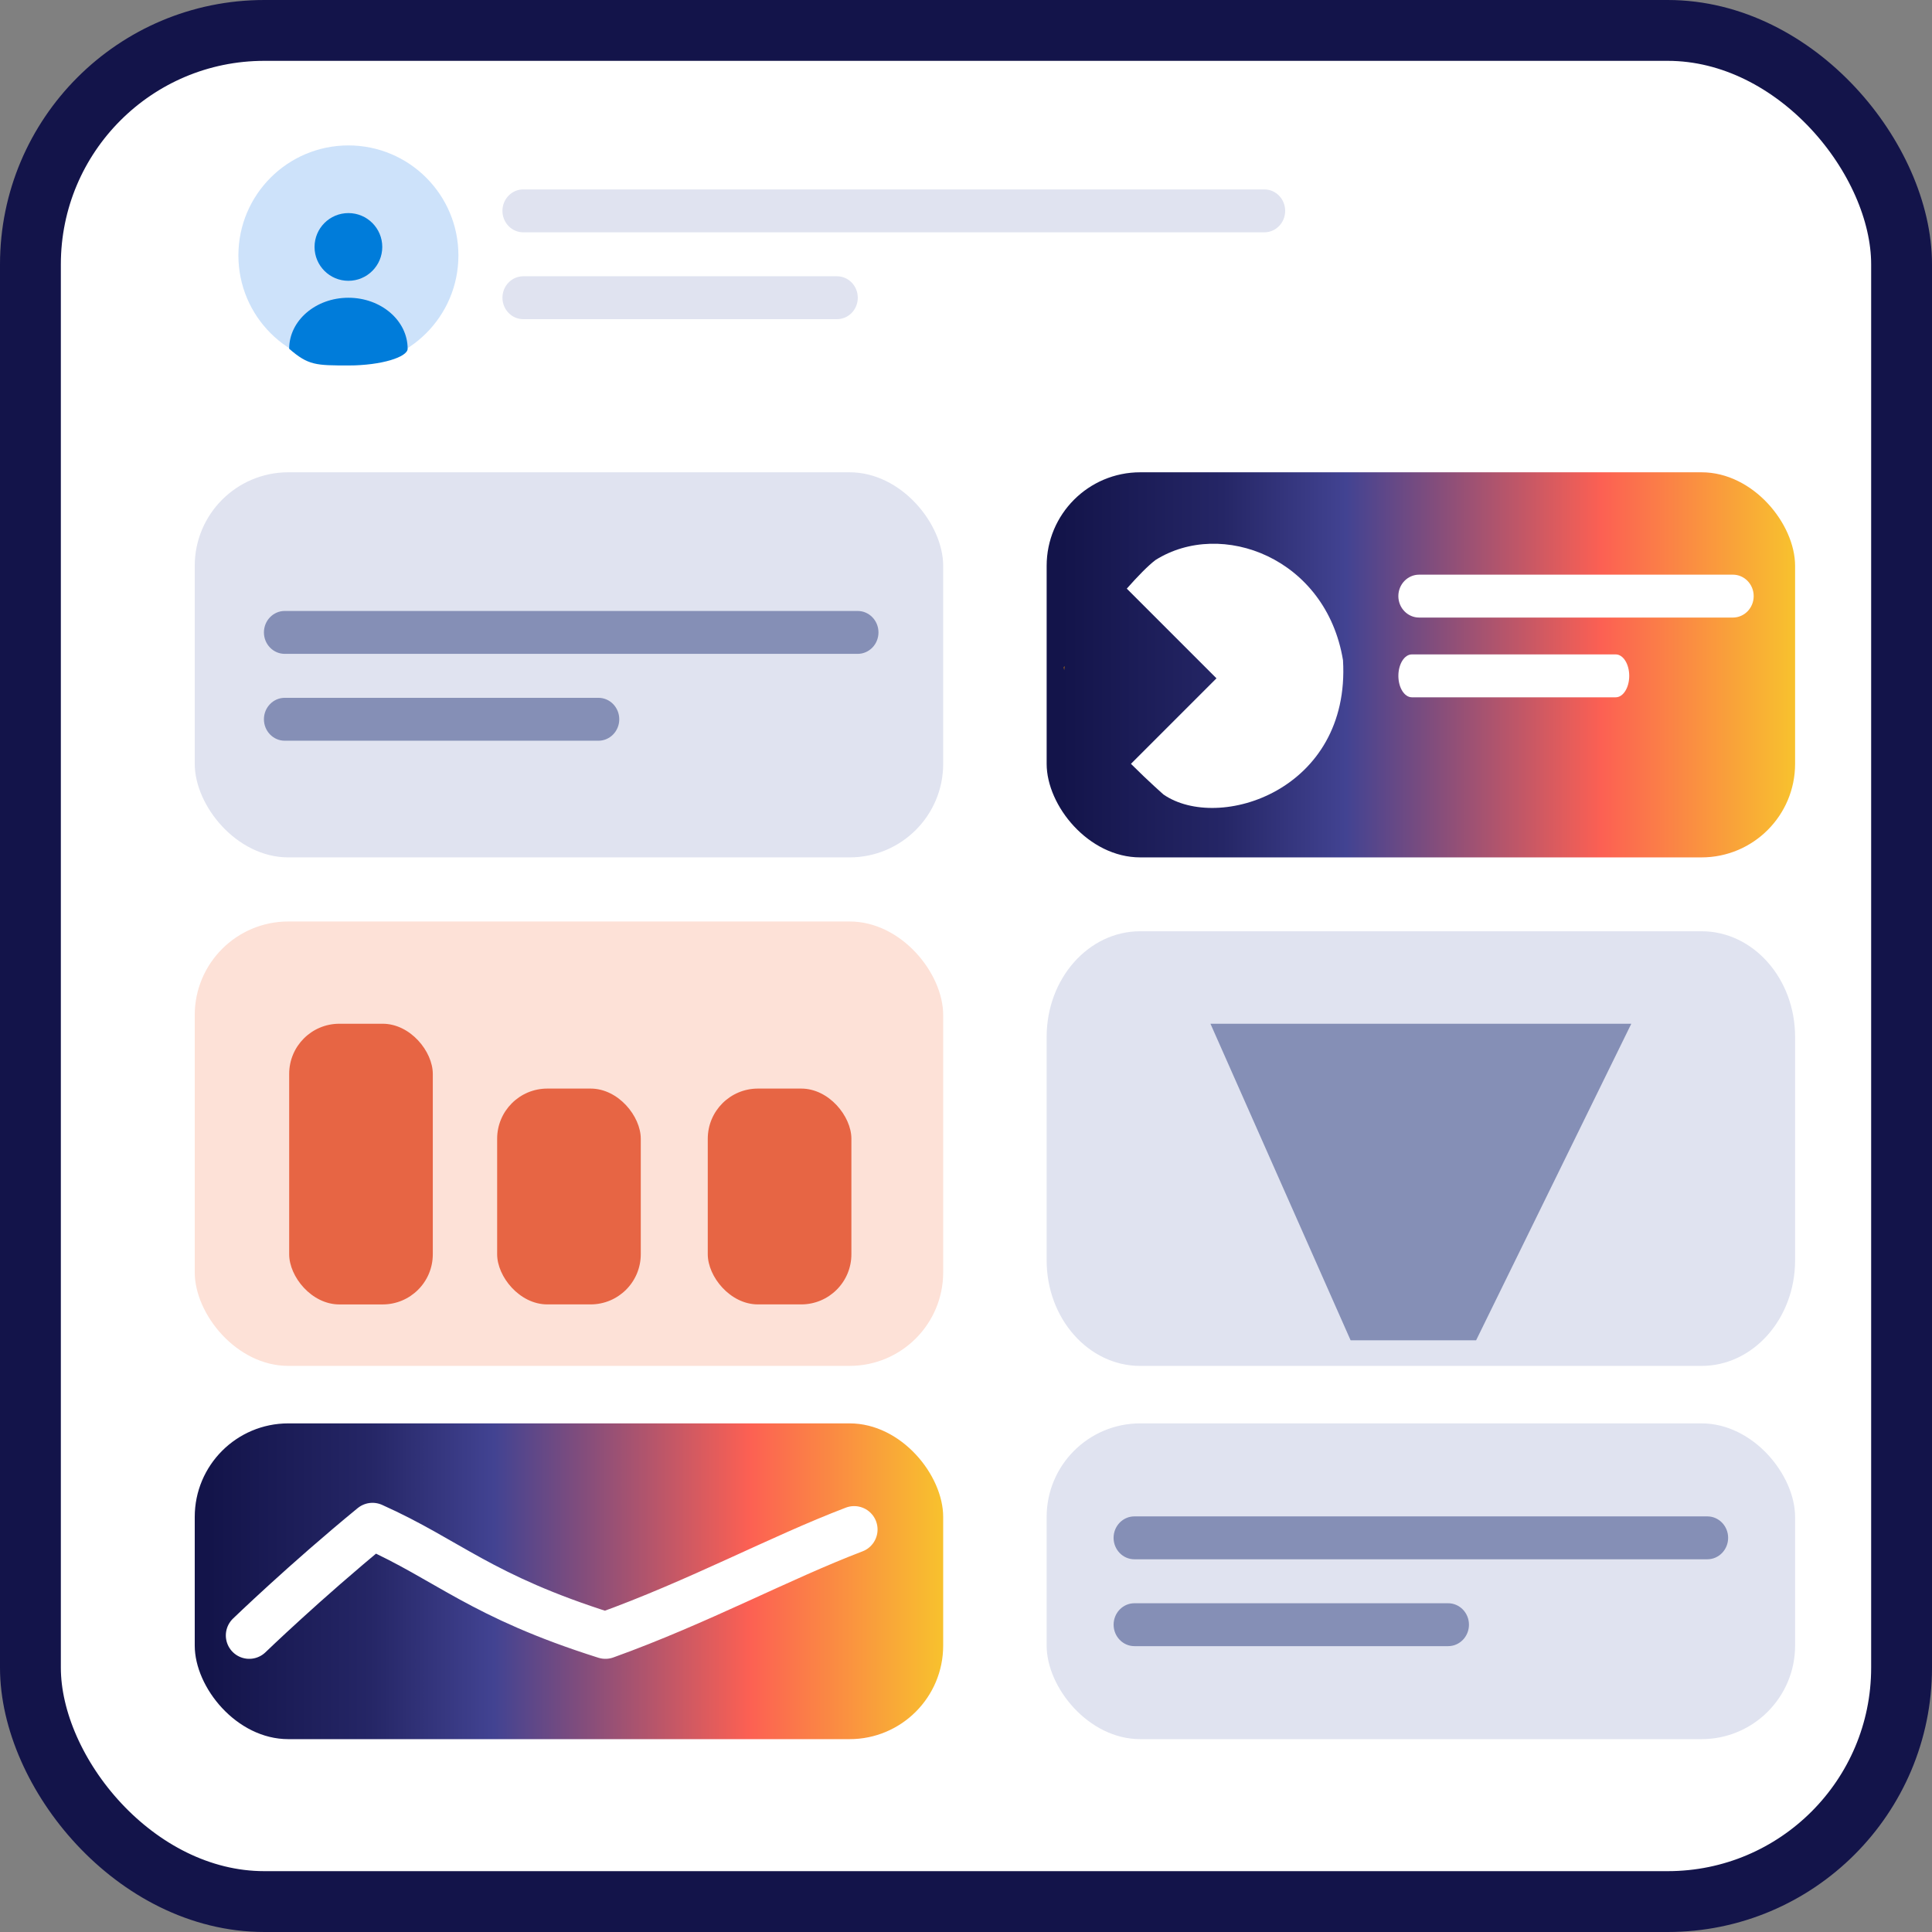 <?xml version="1.0" encoding="UTF-8"?>
<svg id="Layer_2" data-name="Layer 2" xmlns="http://www.w3.org/2000/svg" xmlns:xlink="http://www.w3.org/1999/xlink" viewBox="0 0 63.504 63.504">
  <rect x="0" y="0" width="63.504" height="63.504" fill="#808080" stroke="none"/>
  <defs>
    <style>
      .cls-1 {
        fill: #858fb6;
      }

      .cls-2 {
        fill: url(#linear-gradient-2);
      }

      .cls-3 {
        stroke: #13144a;
        stroke-miterlimit: 10;
        stroke-width: 2px;
      }

      .cls-3, .cls-4 {
        fill: #fff;
      }

      .cls-5 {
        fill: url(#linear-gradient);
      }

      .cls-6 {
        fill: #007cda;
      }

      .cls-7 {
        fill: #e76544;
      }

      .cls-8 {
        fill: none;
        stroke: #fff;
        stroke-linecap: round;
        stroke-linejoin: round;
        stroke-width: 1.538px;
      }

      .cls-9 {
        fill: rgba(88, 157, 239, .3);
      }

      .cls-10 {
        fill: #d88809;
      }

      .cls-11 {
        fill: #fde1d7;
      }

      .cls-12 {
        fill: #e0e3f0;
      }
    </style>
    <linearGradient id="linear-gradient" x1="34.403" y1="21.852" x2="59.004" y2="21.852" gradientUnits="userSpaceOnUse">
      <stop offset=".02" stop-color="#13144a"/>
      <stop offset=".235" stop-color="#252666"/>
      <stop offset=".4" stop-color="#424392"/>
      <stop offset=".741" stop-color="#fc6053"/>
      <stop offset=".998" stop-color="#f8c12e"/>
    </linearGradient>
    <linearGradient id="linear-gradient-2" x1="6.401" y1="51.976" x2="31.002" y2="51.976" xlink:href="#linear-gradient"/>
  </defs>
  <g id="Layer_1-2" data-name="Layer 1">
    <g>
      <rect class="cls-3" x="1" y="1" width="61.504" height="61.504" rx="7.688" ry="7.688"/>
      <g>
        <g>
          <rect class="cls-12" x="6.401" y="15.524" width="24.601" height="12.658" rx="3.075" ry="3.075"/>
          <path class="cls-12" d="M37.478,30.61h18.451c1.698,0,3.075,1.554,3.075,3.471v7.345c0,1.917-1.377,3.471-3.075,3.471h-18.451c-1.698,0-3.075-1.554-3.075-3.471v-7.345c0-1.917,1.377-3.471,3.075-3.471Z"/>
          <rect class="cls-5" x="34.403" y="15.524" width="24.601" height="12.658" rx="3.075" ry="3.075"/>
          <rect class="cls-11" x="6.401" y="30.289" width="24.601" height="14.607" rx="3.075" ry="3.075"/>
          <rect class="cls-2" x="6.401" y="46.786" width="24.601" height="10.379" rx="3.075" ry="3.075"/>
          <rect class="cls-12" x="34.403" y="46.786" width="24.601" height="10.379" rx="3.075" ry="3.075"/>
          <g>
            <path class="cls-9" d="M11.452,12.012c1.997,0,3.616-1.619,3.616-3.616s-1.619-3.616-3.616-3.616-3.616,1.619-3.616,3.616,1.619,3.616,3.616,3.616Z"/>
            <path class="cls-6" d="M11.452,9.23c.614,0,1.113-.498,1.113-1.113s-.498-1.113-1.113-1.113-1.113.498-1.113,1.113.498,1.113,1.113,1.113Z"/>
            <path class="cls-6" d="M11.463,12.012c1.075,0,1.936-.277,1.936-.549,0-.926-.872-1.676-1.947-1.676s-1.947.75-1.947,1.676c.629.549.883.549,1.958.549Z"/>
            <path class="cls-12" d="M41.559,6.226h-24.36c-.378,0-.684.316-.684.705s.306.705.684.705h24.36c.378,0,.684-.316.684-.705s-.306-.705-.684-.705Z"/>
            <path class="cls-12" d="M27.511,9.081h-10.312c-.378,0-.684.316-.684.705s.306.705.684.705h10.312c.378,0,.684-.316.684-.705s-.306-.705-.684-.705Z"/>
          </g>
          <path class="cls-8" d="M8.192,53.756s1.845-1.782,4.052-3.59c2.496,1.117,3.549,2.293,7.656,3.59,3.053-1.098,5.725-2.548,8.176-3.482"/>
          <path class="cls-1" d="M56.119,49.843h-18.832c-.378,0-.684.316-.684.705s.306.705.684.705h18.832c.378,0,.684-.316.684-.705s-.306-.705-.684-.705Z"/>
          <path class="cls-1" d="M47.6,52.698h-10.312c-.378,0-.684.316-.684.705s.306.705.684.705h10.312c.378,0,.684-.316.684-.705s-.306-.705-.684-.705Z"/>
        </g>
        <rect class="cls-7" x="9.505" y="33.65" width="4.721" height="9.226" rx="1.649" ry="1.649"/>
        <rect class="cls-7" x="16.341" y="35.781" width="4.721" height="7.094" rx="1.649" ry="1.649"/>
        <rect class="cls-7" x="23.264" y="35.781" width="4.721" height="7.094" rx="1.649" ry="1.649"/>
        <path class="cls-4" d="M56.959,18.889h-10.312c-.378,0-.684.316-.684.705s.306.705.684.705h10.312c.378,0,.684-.316.684-.705s-.306-.705-.684-.705Z"/>
        <path class="cls-4" d="M53.108,21.51h-6.7c-.245,0-.444.316-.444.705s.199.705.444.705h6.7c.245,0,.444-.316.444-.705s-.199-.705-.444-.705Z"/>
        <g>
          <path class="cls-10" d="M34.991,21.895c-.016.022-.025.034-.025.034,0,.031.01.066.014.098.003-.044.007-.088.011-.132Z"/>
          <path class="cls-4" d="M44.144,21.702c-.555-3.367-4-4.658-6.164-3.294-.25.19-.586.537-.943.94l2.948,2.948-2.811,2.811c.592.591,1.072,1.01,1.072,1.01,1.811,1.246,6.149-.134,5.898-4.415Z"/>
        </g>
        <path class="cls-1" d="M28.191,20.082H9.359c-.378,0-.684.316-.684.705s.306.705.684.705h18.832c.378,0,.684-.316.684-.705s-.306-.705-.684-.705Z"/>
        <path class="cls-1" d="M19.671,22.937h-10.312c-.378,0-.684.316-.684.705s.306.705.684.705h10.312c.378,0,.684-.316.684-.705s-.306-.705-.684-.705Z"/>
      </g>
      <polygon class="cls-1" points="39.787 33.65 53.62 33.65 48.519 44.055 44.394 44.055 39.787 33.65"/>
    </g>
  </g>
</svg>